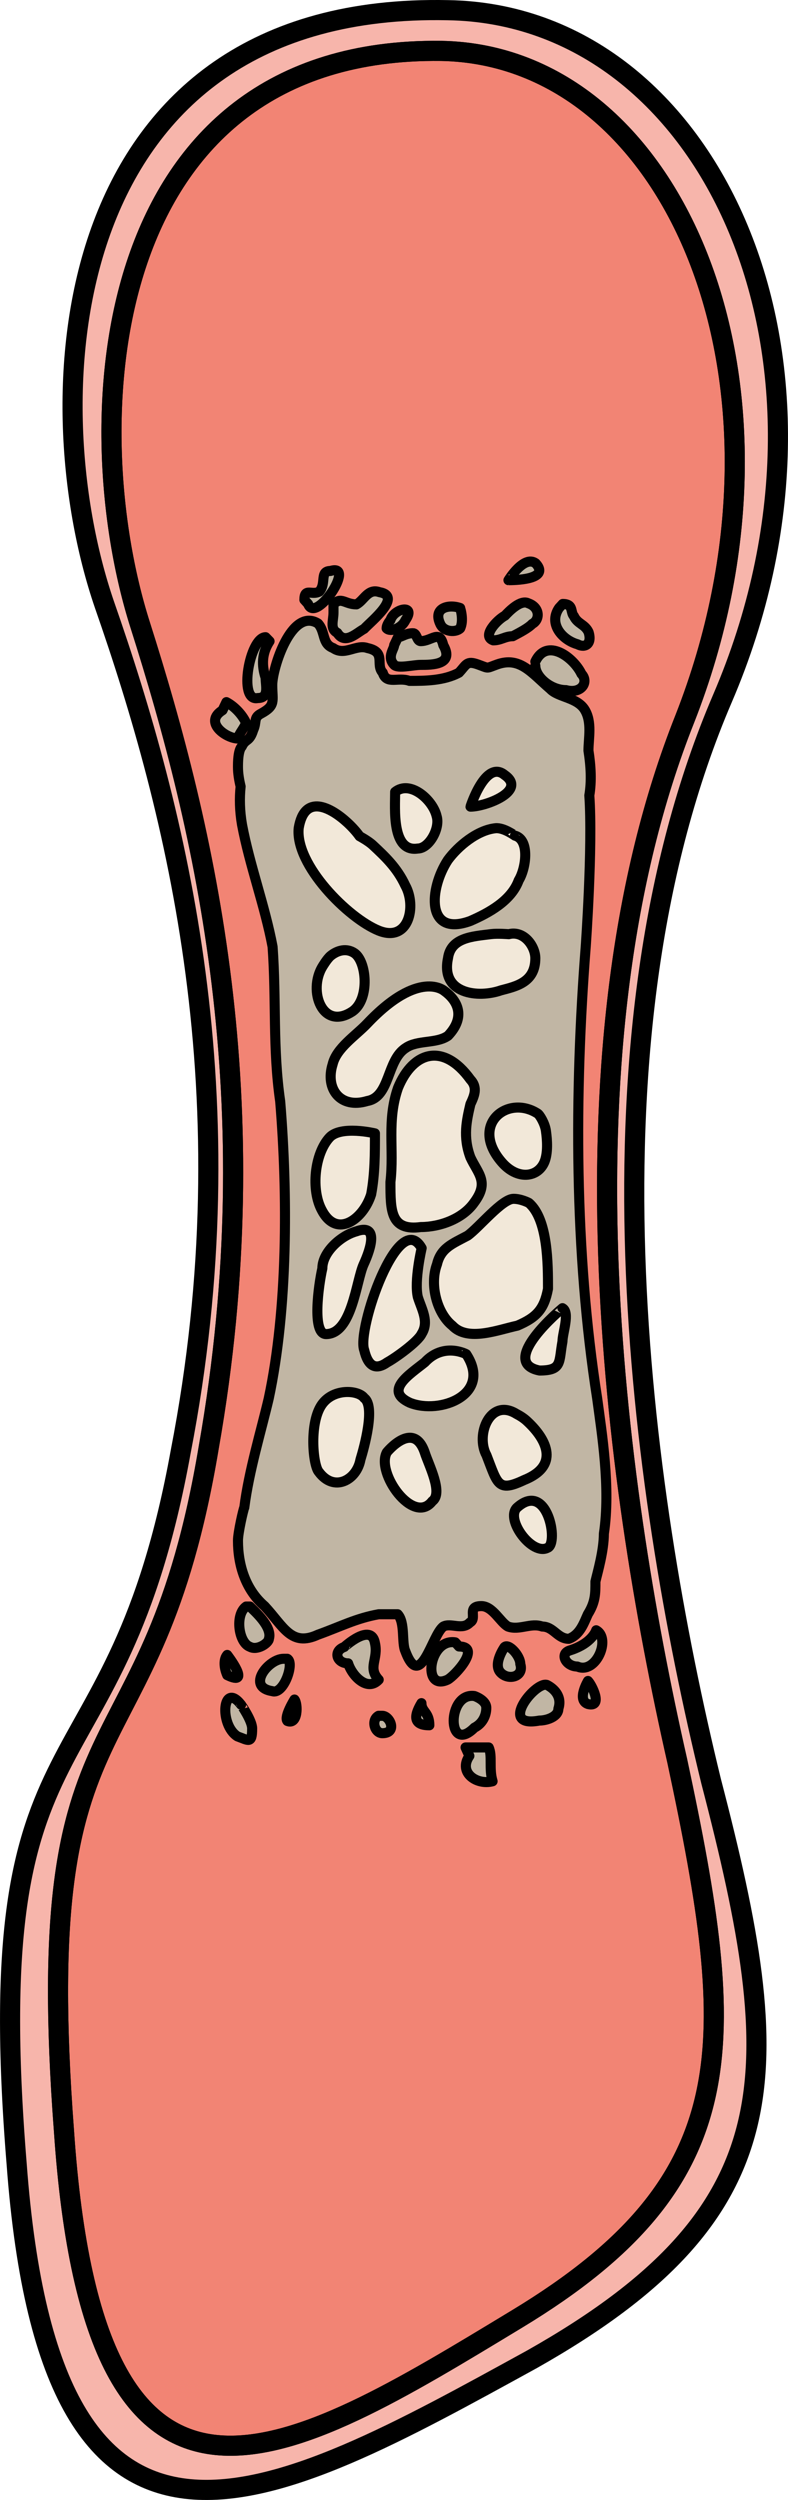 <?xml version="1.0" encoding="utf-8"?>
<!-- Generator: Adobe Illustrator 16.0.0, SVG Export Plug-In . SVG Version: 6.00 Build 0)  -->
<!DOCTYPE svg PUBLIC "-//W3C//DTD SVG 1.1//EN" "http://www.w3.org/Graphics/SVG/1.1/DTD/svg11.dtd">
<svg version="1.1" id="Layer_1" xmlns="http://www.w3.org/2000/svg" xmlns:xlink="http://www.w3.org/1999/xlink" x="0px" y="0px"
	 width="39.186px" height="124.172px" viewBox="0 0 39.186 124.172" enable-background="new 0 0 39.186 124.172"
	 xml:space="preserve">
<g>
	<path opacity="0.6" fill-rule="evenodd" clip-rule="evenodd" fill="#F28474" d="M22.269,0.506
		c13.094,0.202,20.873,17.392,13.662,34.176c-7.21,16.784-4.174,39.028-0.568,53.792c3.795,14.559,3.984,21.436-8.918,28.715
		c-12.904,7.078-23.91,13.346-25.617-9.707c-1.897-23.256,4.934-17.594,8.16-35.389c3.415-17.594-0.19-31.749-3.795-42.063
		C1.586,19.516,2.915,0.102,22.269,0.506L22.269,0.506z"/>
	<path fill="none" stroke="#576E91" stroke-width="0.24" stroke-linecap="round" stroke-linejoin="round" stroke-miterlimit="8" d="
		M21.904,2.507c11.743,0.202,18.563,16.785,12.122,33.167c-6.439,16.179-3.599,37.616-0.379,51.772
		c3.031,14.156,3.41,20.83-7.955,27.707c-11.365,6.875-21.025,12.941-22.541-9.305C1.447,83.402,7.508,88.863,10.35,71.875
		c3.031-17.189-0.189-30.74-3.409-40.852C3.72,20.911,4.857,2.305,21.904,2.507L21.904,2.507z"/>
	
		<path fill-rule="evenodd" clip-rule="evenodd" fill="#F28474" stroke="#000000" stroke-linecap="round" stroke-linejoin="round" stroke-miterlimit="10" d="
		M21.935,2.528C33.679,2.73,40.497,19.313,34.058,35.695c-6.44,16.179-3.6,37.616-0.379,51.771
		c3.03,14.156,3.409,20.832-7.955,27.707c-11.366,6.877-21.026,12.943-22.541-9.303C1.478,83.421,7.539,88.882,10.38,71.895
		c3.031-17.189-0.189-30.74-3.409-40.852C3.751,20.931,4.887,2.326,21.935,2.528L21.935,2.528z"/>
	<path fill="none" stroke="#000000" stroke-width="0.84" stroke-linecap="round" stroke-linejoin="round" stroke-miterlimit="8" d="
		M22.308,0.546C35.401,0.749,43.181,17.937,35.97,34.722c-7.209,16.783-4.174,39.028-0.568,53.789
		c3.795,14.561,3.984,21.436-8.918,28.717c-12.904,7.078-23.909,13.348-25.617-9.707C-1.031,84.265,5.8,89.927,9.026,72.132
		c3.416-17.594-0.19-31.748-3.794-42.063C1.625,19.555,2.953,0.142,22.308,0.546L22.308,0.546z"/>
	<g>
		<path fill-rule="evenodd" clip-rule="evenodd" fill="#C1B6A4" d="M19.602,32.042c0,0.196-0.376,0.59,0,0.982
			c0.188,0.197,0.94,0,1.315,0c0.563,0,1.691,0,1.127-0.982c-0.188-0.787-0.564-0.197-1.127-0.197c-0.188,0-0.188-0.394-0.375-0.394
			c-0.376,0-0.564,0.197-0.752,0.197"/>
		<path fill-rule="evenodd" clip-rule="evenodd" fill="#C1B6A4" d="M16.584,30.423c0,0.405-0.19,0.81,0.191,1.012
			c0.38,0.607,0.952,0,1.333-0.202c0.381-0.404,1.905-1.618,0.762-1.821c-0.571-0.202-0.762,0.405-1.143,0.607
			c-0.572,0-0.762-0.404-1.143,0"/>
		<path fill-rule="evenodd" clip-rule="evenodd" fill="#C1B6A4" d="M13.405,31.85c-0.394,0.604-0.394,1.21-0.197,1.814
			c0,0.403,0.197,1.008-0.393,1.008c-0.983,0.202-0.394-3.023,0.393-3.023"/>
		<path fill-rule="evenodd" clip-rule="evenodd" fill="#C1B6A4" d="M11.259,34.875c0.386,0.201,0.772,0.603,0.966,1.005
			c0,0.201-0.387,0.604-0.387,0.804c-0.579,0-1.738-0.804-0.772-1.406"/>
		<path fill-rule="evenodd" clip-rule="evenodd" fill="#C1B6A4" d="M15.321,29.997c0.371,1.022,2.411-2.046,1.113-1.637
			c-0.556,0-0.186,0.614-0.556,1.023c-0.371,0.204-0.742-0.205-0.742,0.409"/>
		<path fill-rule="evenodd" clip-rule="evenodd" fill="#C1B6A4" d="M19.413,30.806c0.187-0.607,1.308-0.81,0.747,0
			c-0.186,0.404-0.747,0.606-0.934,0.404c0-0.202,0.187-0.404,0.374-0.404"/>
		<path fill-rule="evenodd" clip-rule="evenodd" fill="#C1B6A4" d="M26.621,33.064c0.382,0.405,0.765,1.214,1.528,1.214
			c0.765,0.203,1.146-0.404,0.765-0.809c-0.382-0.809-1.72-1.82-2.293-0.607"/>
		<path fill-rule="evenodd" clip-rule="evenodd" fill="#C1B6A4" d="M24.528,31.806c0.389,0,0.582-0.205,0.971-0.205
			c0.388-0.204,0.775-0.408,0.97-0.613c0.389-0.204,0.389-0.818-0.194-1.022c-0.388-0.205-0.971,0.409-1.164,0.613
			C24.724,30.784,23.946,31.601,24.528,31.806"/>
		<path fill-rule="evenodd" clip-rule="evenodd" fill="#C1B6A4" d="M27.802,30.197c-0.551,0.801,0.184,1.602,0.918,1.803
			c0.366,0.2,0.733,0,0.551-0.602c-0.185-0.4-0.551-0.4-0.734-0.801c-0.185-0.2,0-0.601-0.551-0.601"/>
		<path fill-rule="evenodd" clip-rule="evenodd" fill="#C1B6A4" d="M25.284,28.817c0.193,0,2.124,0,1.352-0.84
			c-0.58-0.419-0.966,0.42-1.352,0.63"/>
		<path fill-rule="evenodd" clip-rule="evenodd" fill="#C1B6A4" d="M29.697,69.462c-1.14-7.277-1.14-15.161-0.57-22.438l-0.19,0.202
			c0-2.292,0.548-5.17,0.369-7.718c0.119-0.71,0.076-1.467-0.043-2.225c0-0.611,0.19-1.426-0.189-2.037
			c-0.379-0.611-1.325-0.611-1.704-1.019c-0.948-0.814-1.517-1.63-2.653-1.223c-0.568,0.204-0.379,0.204-0.947,0
			c-0.568-0.203-0.568,0-0.947,0.408c-0.758,0.407-1.705,0.407-2.463,0.407c-0.568-0.204-1.137,0.203-1.326-0.407
			c-0.379-0.408,0.189-1.019-0.758-1.223c-0.568-0.204-1.137,0.407-1.706,0c-0.568-0.204-0.379-0.814-0.758-1.222
			c-1.326-0.815-2.273,2.24-2.273,3.055c0,0.815,0.189,1.019-0.568,1.426c-0.379,0.204-0.189,0.408-0.379,0.815
			c-0.19,0.61-0.378,0.407-0.568,0.814c-0.19,0.204-0.19,0.814-0.19,1.019c0,0.323,0.055,0.645,0.132,0.968
			c-0.061,0.578-0.049,1.207,0.069,1.894c0.38,2.021,1.14,4.043,1.52,6.064c0.19,2.628,0,5.054,0.379,7.682
			c0.38,4.649,0.38,10.31-0.57,14.757c-0.375,1.599-0.987,3.608-1.215,5.416c-0.041,0.061-0.083,0.129-0.126,0.222
			c0,0.406-0.189,1.017-0.189,1.423c0,1.219,0.378,2.438,1.324,3.252c0.945,1.016,1.324,2.031,2.648,1.422
			c1.135-0.406,1.891-0.813,3.026-1.018c0.189,0,0.756,0,0.945,0c0.379,0.408,0.189,1.424,0.379,1.83
			c0.756,2.033,1.323-0.813,1.891-1.219c0.377-0.203,0.945,0.203,1.324-0.203c0.378-0.203-0.189-0.813,0.567-0.813
			c0.567,0,0.944,0.813,1.323,1.016c0.568,0.203,1.135-0.203,1.703,0c0.566,0,0.756,0.609,1.323,0.609
			c0.567-0.203,0.757-0.813,0.946-1.221c0.377-0.608,0.377-1.014,0.377-1.624c0.112-0.479,0.417-1.52,0.42-2.378
			C30.372,73.913,29.929,71.196,29.697,69.462z"/>
		<path fill-rule="evenodd" clip-rule="evenodd" fill="#C1B6A4" d="M23.081,29.997c-0.393,0.202,0,0.81-0.197,1.214
			c-0.195,0.202-0.786,0.202-0.983-0.202c-0.393-0.81,0.393-1.012,0.983-0.81"/>
		<path fill-rule="evenodd" clip-rule="evenodd" fill="#C1B6A4" d="M17.122,81.599c0.571-0.408,1.331-1.018,1.521,0
			c0.19,0.814-0.38,1.221,0.19,1.832c-0.57,0.611-1.331-0.203-1.521-0.814c-0.57,0-0.761-0.611-0.19-0.814V81.599z"/>
		<path fill-rule="evenodd" clip-rule="evenodd" fill="#C1B6A4" d="M22.639,81.574c-1.308-0.207-1.681,2.469-0.374,1.852
			c0.374-0.207,1.682-1.646,0.561-1.646"/>
		<path fill-rule="evenodd" clip-rule="evenodd" fill="#C1B6A4" d="M25.087,81.812c0.197-0.209,0.787,0.42,0.787,0.84
			c0.195,0.629-0.59,0.84-0.983,0.42S25.087,81.812,25.087,81.812"/>
		<path fill-rule="evenodd" clip-rule="evenodd" fill="#C1B6A4" d="M23.593,84.24c-1.377-0.197-1.377,2.949,0,1.572
			c0.393-0.197,0.59-0.59,0.59-0.984c0-0.393-0.394-0.588-0.787-0.393"/>
		<path fill-rule="evenodd" clip-rule="evenodd" fill="#C1B6A4" d="M27.199,83.689c-0.569-0.197-2.466,2.162-0.379,1.77
			c0.379,0,0.948-0.197,0.948-0.59C27.958,84.277,27.579,83.884,27.199,83.689"/>
		<path fill-rule="evenodd" clip-rule="evenodd" fill="#C1B6A4" d="M20.958,84.593c0,0.439,0.393,0.439,0.393,1.1
			C20.563,85.693,20.563,85.253,20.958,84.593"/>
		<path fill-rule="evenodd" clip-rule="evenodd" fill="#C1B6A4" d="M12.429,79.794c0.189,0.199,1.133,1,0.944,1.602
			c0,0.201-0.567,0.602-0.944,0.4c-0.567-0.199-0.755-1.602-0.189-2.002"/>
		<path fill-rule="evenodd" clip-rule="evenodd" fill="#C1B6A4" d="M14.101,82.39c-0.75,0-1.875,1.406-0.563,1.607
			c0.563,0.201,1.125-1.406,0.75-1.607"/>
		<path fill-rule="evenodd" clip-rule="evenodd" fill="#C1B6A4" d="M11.124,81.998c0.708,0.402,1.417,1.809,0.177,1.205
			c-0.177-0.402-0.177-0.803,0-1.004"/>
		<path fill-rule="evenodd" clip-rule="evenodd" fill="#C1B6A4" d="M14.644,84.626c-0.354-0.428-0.531,0.641-0.354,0.854
			c0.531,0.213,0.531-0.854,0.354-1.066"/>
		<path fill-rule="evenodd" clip-rule="evenodd" fill="#C1B6A4" d="M19.012,85.222c0.383,0,0.765,0.865,0,0.865
			c-0.381,0-0.573-0.648-0.19-0.865"/>
		<path fill-rule="evenodd" clip-rule="evenodd" fill="#C1B6A4" d="M29.46,80.974c0,0.199-0.188,0.6-0.376,0.6
			c-0.188,0.201-0.563,0.201-0.75,0.402c-0.376,0.4-0.188,0.799,0.375,0.799c0.938,0.402,1.688-1.4,0.938-1.801"/>
		<path fill-rule="evenodd" clip-rule="evenodd" fill="#C1B6A4" d="M29.431,83.681c-0.383,0.191-0.764,0.766-0.191,0.957
			c0.764,0.189,0.191-0.957,0-1.146"/>
		<path fill-rule="evenodd" clip-rule="evenodd" fill="#C1B6A4" d="M23.151,86.794c0.385,0,0.77,0,1.152,0
			c0.193,0.42,0,1.051,0.193,1.68c-0.77,0.209-1.73-0.42-1.154-1.26"/>
		<path fill-rule="evenodd" clip-rule="evenodd" fill="#C1B6A4" d="M11.989,84.671c-0.917-1.18-1.101,0.984-0.184,1.572
			c0.551,0.197,0.734,0.395,0.734-0.393c0-0.393-0.367-0.59-0.55-0.982"/>
		
			<path fill-rule="evenodd" clip-rule="evenodd" fill="none" stroke="#000000" stroke-width="0.5" stroke-linecap="round" stroke-linejoin="round" stroke-miterlimit="10" d="
			M19.602,32.042c0,0.196-0.376,0.59,0,0.982c0.188,0.197,0.94,0,1.315,0c0.563,0,1.691,0,1.127-0.982
			c-0.188-0.787-0.564-0.197-1.127-0.197c-0.188,0-0.188-0.394-0.375-0.394c-0.376,0-0.564,0.197-0.752,0.197L19.602,32.042z"/>
		
			<path fill-rule="evenodd" clip-rule="evenodd" fill="none" stroke="#000000" stroke-width="0.5" stroke-linecap="round" stroke-linejoin="round" stroke-miterlimit="10" d="
			M16.584,30.423c0,0.405-0.19,0.81,0.191,1.012c0.38,0.607,0.952,0,1.333-0.202c0.381-0.404,1.905-1.618,0.762-1.821
			c-0.571-0.202-0.762,0.405-1.143,0.607c-0.572,0-0.762-0.404-1.143,0V30.423z"/>
		
			<path fill-rule="evenodd" clip-rule="evenodd" fill="none" stroke="#000000" stroke-width="0.5" stroke-linecap="round" stroke-linejoin="round" stroke-miterlimit="10" d="
			M13.405,31.85c-0.394,0.604-0.394,1.21-0.197,1.814c0,0.403,0.197,1.008-0.393,1.008c-0.983,0.202-0.394-3.023,0.393-3.023
			L13.405,31.85z"/>
		
			<path fill-rule="evenodd" clip-rule="evenodd" fill="none" stroke="#000000" stroke-width="0.5" stroke-linecap="round" stroke-linejoin="round" stroke-miterlimit="10" d="
			M11.066,35.277c-0.965,0.603,0.193,1.406,0.772,1.406c0-0.2,0.387-0.603,0.387-0.804c-0.193-0.402-0.58-0.804-0.966-1.005
			L11.066,35.277z"/>
		
			<path fill-rule="evenodd" clip-rule="evenodd" fill="none" stroke="#000000" stroke-width="0.5" stroke-linecap="round" stroke-linejoin="round" stroke-miterlimit="10" d="
			M15.321,29.997c0.371,1.022,2.411-2.046,1.113-1.637c-0.556,0-0.186,0.614-0.556,1.023c-0.371,0.204-0.742-0.205-0.742,0.409
			L15.321,29.997z"/>
		
			<path fill-rule="evenodd" clip-rule="evenodd" fill="none" stroke="#000000" stroke-width="0.5" stroke-linecap="round" stroke-linejoin="round" stroke-miterlimit="10" d="
			M19.413,30.806c0.187-0.607,1.308-0.81,0.747,0c-0.186,0.404-0.747,0.606-0.934,0.404C19.226,31.008,19.413,30.806,19.413,30.806z
			"/>
		
			<path fill-rule="evenodd" clip-rule="evenodd" fill="none" stroke="#000000" stroke-width="0.5" stroke-linecap="round" stroke-linejoin="round" stroke-miterlimit="10" d="
			M26.621,32.862c0.573-1.213,1.911-0.201,2.293,0.607c0.382,0.404,0,1.012-0.765,0.809c-0.764,0-1.528-0.657-1.528-1.214"/>
		
			<path fill-rule="evenodd" clip-rule="evenodd" fill="none" stroke="#000000" stroke-width="0.5" stroke-linecap="round" stroke-linejoin="round" stroke-miterlimit="10" d="
			M24.528,31.806c0.389,0,0.582-0.205,0.971-0.205c0.388-0.204,0.775-0.408,0.97-0.613c0.389-0.204,0.389-0.818-0.194-1.022
			c-0.388-0.205-0.971,0.409-1.164,0.613C24.724,30.784,23.946,31.601,24.528,31.806"/>
		
			<path fill-rule="evenodd" clip-rule="evenodd" fill="none" stroke="#000000" stroke-width="0.5" stroke-linecap="round" stroke-linejoin="round" stroke-miterlimit="10" d="
			M27.985,29.997c0.068,0,0.127,0.007,0.174,0.018c0.336,0.079,0.216,0.408,0.377,0.583c0.184,0.4,0.55,0.4,0.734,0.801
			C29.453,32,29.086,32.2,28.72,32c-0.734-0.201-1.469-1.002-0.918-1.803L27.985,29.997z"/>
		
			<path fill-rule="evenodd" clip-rule="evenodd" fill="none" stroke="#000000" stroke-width="0.5" stroke-linecap="round" stroke-linejoin="round" stroke-miterlimit="10" d="
			M26.636,27.977c0.772,0.84-1.158,0.84-1.352,0.84C25.284,28.817,26.056,27.558,26.636,27.977z"/>
		
			<path fill-rule="evenodd" clip-rule="evenodd" fill="none" stroke="#000000" stroke-width="0.5" stroke-linecap="round" stroke-linejoin="round" stroke-miterlimit="10" d="
			M29.697,69.462c-1.14-7.277-1.14-15.161-0.57-22.438c0,0,0.357-4.968,0.179-7.516c0.119-0.71,0.076-1.467-0.043-2.225
			c0-0.611,0.19-1.426-0.189-2.037c-0.379-0.611-1.325-0.611-1.704-1.019c-0.948-0.814-1.517-1.63-2.653-1.223
			c-0.568,0.204-0.379,0.204-0.947,0c-0.568-0.203-0.568,0-0.947,0.408c-0.758,0.407-1.705,0.407-2.463,0.407
			c-0.568-0.204-1.137,0.203-1.326-0.407c-0.379-0.408,0.189-1.019-0.758-1.223c-0.568-0.204-1.137,0.407-1.706,0
			c-0.568-0.204-0.379-0.814-0.758-1.222c-1.326-0.815-2.273,2.24-2.273,3.055c0,0.815,0.189,1.019-0.568,1.426
			c-0.379,0.204-0.189,0.408-0.379,0.815c-0.19,0.61-0.378,0.407-0.568,0.814c-0.19,0.204-0.19,0.814-0.19,1.019
			c0,0.323,0.055,0.645,0.132,0.968c-0.061,0.578-0.049,1.207,0.069,1.894c0.38,2.021,1.14,4.043,1.52,6.064
			c0.19,2.628,0,5.054,0.379,7.682c0.38,4.649,0.38,10.31-0.57,14.757c-0.375,1.599-0.987,3.608-1.215,5.416
			c-0.041,0.061-0.315,1.238-0.315,1.645c0,1.219,0.378,2.438,1.324,3.252c0.945,1.016,1.324,2.031,2.648,1.422
			c1.135-0.406,1.891-0.813,3.026-1.018c0.189,0,0.756,0,0.945,0c0.379,0.408,0.189,1.424,0.379,1.83
			c0.756,2.033,1.323-0.813,1.891-1.219c0.377-0.203,0.945,0.203,1.324-0.203c0.378-0.203-0.189-0.813,0.567-0.813
			c0.567,0,0.944,0.813,1.323,1.016c0.568,0.203,1.135-0.203,1.703,0c0.566,0,0.756,0.609,1.323,0.609
			c0.567-0.203,0.757-0.813,0.946-1.221c0.377-0.608,0.377-1.014,0.377-1.624c0.112-0.479,0.417-1.52,0.42-2.378
			C30.372,73.913,29.929,71.196,29.697,69.462z"/>
		
			<path fill-rule="evenodd" clip-rule="evenodd" fill="none" stroke="#000000" stroke-width="0.5" stroke-linecap="round" stroke-linejoin="round" stroke-miterlimit="10" d="
			M22.884,31.21c-0.195,0.202-0.786,0.202-0.983-0.202c-0.393-0.81,0.393-1.012,0.983-0.81
			C22.884,30.199,23.081,30.806,22.884,31.21z"/>
		
			<path fill-rule="evenodd" clip-rule="evenodd" fill="none" stroke="#000000" stroke-width="0.5" stroke-linecap="round" stroke-linejoin="round" stroke-miterlimit="10" d="
			M18.643,81.599c0.19,0.814-0.38,1.221,0.19,1.832c-0.57,0.611-1.331-0.203-1.521-0.814c-0.57,0-0.761-0.611-0.19-0.814
			C17.122,81.802,18.453,80.582,18.643,81.599z"/>
		
			<path fill-rule="evenodd" clip-rule="evenodd" fill="none" stroke="#000000" stroke-width="0.5" stroke-linecap="round" stroke-linejoin="round" stroke-miterlimit="10" d="
			M23.593,84.24c-1.377-0.197-1.377,2.949,0,1.572c0.393-0.197,0.59-0.59,0.59-0.984C24.183,84.435,23.593,84.24,23.593,84.24z"/>
		
			<path fill-rule="evenodd" clip-rule="evenodd" fill="none" stroke="#000000" stroke-width="0.5" stroke-linecap="round" stroke-linejoin="round" stroke-miterlimit="10" d="
			M27.199,83.689c-0.569-0.197-2.466,2.162-0.379,1.77c0.379,0,0.948-0.197,0.948-0.59C27.958,84.277,27.579,83.884,27.199,83.689"
			/>
		
			<path fill-rule="evenodd" clip-rule="evenodd" fill="none" stroke="#000000" stroke-width="0.5" stroke-linecap="round" stroke-linejoin="round" stroke-miterlimit="10" d="
			M20.958,84.593c0,0.439,0.393,0.439,0.393,1.1C20.563,85.693,20.563,85.253,20.958,84.593"/>
		
			<path fill-rule="evenodd" clip-rule="evenodd" fill="none" stroke="#000000" stroke-width="0.5" stroke-linecap="round" stroke-linejoin="round" stroke-miterlimit="10" d="
			M12.429,79.794c0.189,0.199,1.133,1,0.944,1.602c0,0.201-0.567,0.602-0.944,0.4c-0.567-0.199-0.755-1.602-0.189-2.002H12.429z"/>
		
			<path fill-rule="evenodd" clip-rule="evenodd" fill="none" stroke="#000000" stroke-width="0.5" stroke-linecap="round" stroke-linejoin="round" stroke-miterlimit="10" d="
			M14.288,82.39c0.375,0.201-0.188,1.809-0.75,1.607c-1.313-0.201-0.188-1.607,0.563-1.607H14.288z"/>
		
			<path fill-rule="evenodd" clip-rule="evenodd" fill="none" stroke="#000000" stroke-width="0.5" stroke-linecap="round" stroke-linejoin="round" stroke-miterlimit="10" d="
			M11.3,82.199c-0.177,0.201-0.177,0.602,0,1.004C12.54,83.806,11.3,82.199,11.3,82.199z"/>
		
			<path fill-rule="evenodd" clip-rule="evenodd" fill="none" stroke="#000000" stroke-width="0.5" stroke-linecap="round" stroke-linejoin="round" stroke-miterlimit="10" d="
			M14.644,84.414c0.177,0.213,0.177,1.279-0.354,1.066C14.113,85.267,14.644,84.414,14.644,84.414z"/>
		
			<path fill-rule="evenodd" clip-rule="evenodd" fill="none" stroke="#000000" stroke-width="0.5" stroke-linecap="round" stroke-linejoin="round" stroke-miterlimit="10" d="
			M18.822,85.222c-0.382,0.217-0.191,0.865,0.19,0.865c0.765,0,0.383-0.865,0-0.865H18.822z"/>
		
			<path fill-rule="evenodd" clip-rule="evenodd" fill="none" stroke="#000000" stroke-width="0.5" stroke-linecap="round" stroke-linejoin="round" stroke-miterlimit="10" d="
			M29.647,80.974c0.75,0.4,0,2.203-0.938,1.801c-0.563,0-0.899-0.635-0.375-0.799C29.458,81.623,29.647,80.974,29.647,80.974z"/>
		
			<path fill-rule="evenodd" clip-rule="evenodd" fill="none" stroke="#000000" stroke-width="0.5" stroke-linecap="round" stroke-linejoin="round" stroke-miterlimit="10" d="
			M29.239,83.492c0.191,0.189,0.764,1.336,0,1.146C28.667,84.447,29.239,83.492,29.239,83.492z"/>
		
			<path fill-rule="evenodd" clip-rule="evenodd" fill="none" stroke="#000000" stroke-width="0.5" stroke-linecap="round" stroke-linejoin="round" stroke-miterlimit="10" d="
			M23.151,86.794c0.385,0,0.77,0,1.152,0c0.193,0.42,0,1.051,0.193,1.68c-0.77,0.209-1.73-0.42-1.154-1.26L23.151,86.794z"/>
		
			<path fill-rule="evenodd" clip-rule="evenodd" fill="none" stroke="#000000" stroke-width="0.5" stroke-linecap="round" stroke-linejoin="round" stroke-miterlimit="10" d="
			M12.539,85.851c0,0.787-0.184,0.59-0.734,0.393c-0.917-0.588-0.733-2.752,0.184-1.572C11.989,84.671,12.539,85.458,12.539,85.851z
			"/>
		
			<path fill-rule="evenodd" clip-rule="evenodd" fill="none" stroke="#000000" stroke-width="0.5" stroke-linecap="round" stroke-linejoin="round" stroke-miterlimit="10" d="
			M28.054,29.997"/>
		
			<path fill-rule="evenodd" clip-rule="evenodd" fill="none" stroke="#000000" stroke-width="0.5" stroke-linecap="round" stroke-linejoin="round" stroke-miterlimit="10" d="
			M22.639,81.574c-1.308-0.207-1.681,2.469-0.374,1.852c0.374-0.207,1.682-1.646,0.561-1.646L22.639,81.574z"/>
		
			<path fill-rule="evenodd" clip-rule="evenodd" fill="none" stroke="#000000" stroke-width="0.5" stroke-linecap="round" stroke-linejoin="round" stroke-miterlimit="10" d="
			M24.891,83.072c0.394,0.42,1.179,0.209,0.983-0.42c0-0.42-0.59-1.049-0.787-0.84C25.087,81.812,24.497,82.652,24.891,83.072z"/>
	</g>
	<path fill-rule="evenodd" clip-rule="evenodd" fill="#F2E8D9" d="M17.882,41.535c-0.133-0.19-0.348-0.437-0.604-0.673
		c-0.843-0.776-2.134-1.453-2.424,0.266c-0.189,1.833,2.46,4.481,3.975,5.094c1.515,0.611,1.893-1.224,1.325-2.242
		c-0.411-0.885-1.021-1.449-1.613-2.002C18.314,41.765,17.882,41.535,17.882,41.535z"/>
	<path fill-rule="evenodd" clip-rule="evenodd" fill="#F2E8D9" d="M24.638,41.137c-0.906,0.096-1.856,0.886-2.367,1.581
		c-0.926,1.413-1.112,3.837,1.113,3.028c0.927-0.403,2.039-1.009,2.41-2.019c0.371-0.605,0.557-2.02-0.186-2.221
		C25.608,41.507,25.047,41.093,24.638,41.137z"/>
	<path fill-rule="evenodd" clip-rule="evenodd" fill="#F2E8D9" d="M19.65,39.333c0,0.804-0.188,3.015,1.125,2.813
		c0.563,0,1.125-1.005,0.938-1.607C21.526,39.734,20.4,38.729,19.65,39.333"/>
	<path fill-rule="evenodd" clip-rule="evenodd" fill="#F2E8D9" d="M17.541,50.226c-1.499,1.011-2.248-1.012-1.499-2.226
		c0,0,0.225-0.38,0.4-0.525c0.341-0.281,0.798-0.394,1.181-0.136C18.23,47.745,18.401,49.606,17.541,50.226z"/>
	<path fill-rule="evenodd" clip-rule="evenodd" fill="#F2E8D9" d="M18.263,50.836c-0.575,0.607-1.531,1.216-1.722,2.026
		c-0.383,1.216,0.383,2.229,1.722,1.824c1.148-0.203,0.957-2.026,1.913-2.635c0.575-0.405,1.531-0.202,2.105-0.607
		c0.957-1.014,0.383-1.824-0.191-2.229C22.09,49.215,20.84,48.118,18.263,50.836z"/>
	<path fill-rule="evenodd" clip-rule="evenodd" fill="#F2E8D9" d="M25.3,46.401c0.755-0.198,1.321,0.598,1.321,1.194
		c0,1.194-0.944,1.394-1.7,1.592c-1.132,0.398-3.02,0.199-2.643-1.592c0.141-1.033,1.217-1.081,2.146-1.199
		C24.749,46.355,25.3,46.401,25.3,46.401z"/>
	<path fill-rule="evenodd" clip-rule="evenodd" fill="#F2E8D9" d="M26.737,55.31c-1.493-0.963-3.393,0.547-1.793,2.404
		c0.769,0.904,1.795,0.789,2.127,0.005c0.183-0.435,0.145-1.082,0.076-1.558C27.097,55.799,26.837,55.374,26.737,55.31z"/>
	<path fill-rule="evenodd" clip-rule="evenodd" fill="#F2E8D9" d="M18.645,56.293c0,1.01,0,2.019-0.188,3.028
		c-0.375,1.212-1.691,2.221-2.443,0.808c-0.563-1.01-0.375-2.826,0.376-3.635C16.954,55.889,18.645,56.293,18.645,56.293z"/>
	<path fill-rule="evenodd" clip-rule="evenodd" fill="#F2E8D9" d="M23.393,53.62c-1.325-1.832-2.84-1.425-3.598,0.407
		c-0.569,1.627-0.19,3.053-0.379,4.681c0,1.425,0,2.442,1.515,2.238c0.947,0,2.083-0.407,2.651-1.221
		c0.757-1.018,0.189-1.425-0.189-2.238c-0.379-1.019-0.189-1.833,0-2.646C23.582,54.433,23.771,54.027,23.393,53.62"/>
	<path fill-rule="evenodd" clip-rule="evenodd" fill="#F2E8D9" d="M26.3,59.747c0.951,0.813,0.951,3.049,0.951,4.268
		c-0.191,1.017-0.571,1.423-1.523,1.829c-0.951,0.203-2.474,0.813-3.234,0c-0.763-0.609-1.143-2.032-0.763-3.048
		c0.191-0.813,0.763-1.017,1.523-1.423c0.57-0.406,1.712-1.829,2.284-1.829C25.919,59.543,26.3,59.747,26.3,59.747z"/>
	<path fill-rule="evenodd" clip-rule="evenodd" fill="#F2E8D9" d="M20.969,61.995c-1.143-2.025-3.237,4.052-2.857,5.064
		c0.191,0.811,0.572,1.014,1.144,0.608c0.38-0.203,1.523-1.014,1.713-1.418c0.381-0.608,0-1.216-0.19-1.823
		C20.588,63.616,20.969,61.995,20.969,61.995z"/>
	<path fill-rule="evenodd" clip-rule="evenodd" fill="#F2E8D9" d="M18.085,62.795c0.374-0.815,0.748-2.039-0.374-1.632
		C16.964,61.368,16.03,62.184,16.03,63c-0.187,0.816-0.529,3.268,0.187,3.263C17.508,66.254,17.711,63.612,18.085,62.795z"/>
	<path fill-rule="evenodd" clip-rule="evenodd" fill="#F2E8D9" d="M18.112,69.439c0.564,0.407,0,2.447-0.188,3.06
		c-0.188,1.02-1.315,1.631-2.067,0.611c-0.286-0.31-0.481-2.313,0.094-3.264C16.51,68.92,17.833,69.036,18.112,69.439z"/>
	<path fill-rule="evenodd" clip-rule="evenodd" fill="#F2E8D9" d="M21.127,67.662c-0.748,0.603-2.059,1.407-0.748,2.011
		c1.497,0.603,4.118-0.403,2.807-2.413C23.187,67.259,22.063,66.656,21.127,67.662z"/>
	<path fill-rule="evenodd" clip-rule="evenodd" fill="#F2E8D9" d="M21.119,72.133c0.188,0.608,0.94,2.026,0.376,2.432
		c-0.939,1.217-2.819-1.418-2.256-2.432C19.239,72.133,20.555,70.511,21.119,72.133z"/>
	<path fill-rule="evenodd" clip-rule="evenodd" fill="#F2E8D9" d="M26.177,70.558c1.095,0.996,1.611,2.267-0.116,2.956
		c-1.308,0.616-1.308,0.205-1.868-1.231c-0.561-1.026,0.188-2.873,1.494-2.052C25.687,70.231,25.968,70.369,26.177,70.558z"/>
	<path fill-rule="evenodd" clip-rule="evenodd" fill="#F2E8D9" d="M25.7,74.892c1.527-1.392,2.102,1.788,1.527,1.987
		C26.464,77.277,25.126,75.488,25.7,74.892"/>
	<path fill-rule="evenodd" clip-rule="evenodd" fill="#F2E8D9" d="M25.095,38.493c1.133,0.787-0.943,1.573-1.699,1.573
		C23.396,40.066,24.151,37.706,25.095,38.493z"/>
	<path fill="#F2E8D9" d="M26.828,68.073c1.143,0,0.952-0.413,1.143-1.446c0-0.413,0.381-1.445,0-1.652
		C27.971,64.974,24.733,67.66,26.828,68.073z"/>
	
		<path fill-rule="evenodd" clip-rule="evenodd" fill="none" stroke="#000000" stroke-width="0.5" stroke-linecap="round" stroke-linejoin="round" stroke-miterlimit="10" d="
		M17.882,41.535c-0.133-0.19-0.348-0.437-0.604-0.673c-0.843-0.776-2.134-1.453-2.424,0.266c-0.189,1.833,2.46,4.481,3.975,5.094
		c1.515,0.611,1.893-1.224,1.325-2.242c-0.411-0.885-1.021-1.449-1.613-2.002C18.314,41.765,17.882,41.535,17.882,41.535z"/>
	
		<path fill-rule="evenodd" clip-rule="evenodd" fill="none" stroke="#000000" stroke-width="0.5" stroke-linecap="round" stroke-linejoin="round" stroke-miterlimit="10" d="
		M24.638,41.137c-0.906,0.096-1.856,0.886-2.367,1.581c-0.926,1.413-1.112,3.837,1.113,3.028c0.927-0.403,2.039-1.009,2.41-2.019
		c0.371-0.605,0.557-2.02-0.186-2.221C25.608,41.507,25.047,41.093,24.638,41.137z"/>
	
		<path fill-rule="evenodd" clip-rule="evenodd" fill="none" stroke="#000000" stroke-width="0.5" stroke-linecap="round" stroke-linejoin="round" stroke-miterlimit="10" d="
		M19.65,39.333c0,0.804-0.188,3.015,1.125,2.813c0.563,0,1.125-1.005,0.938-1.607C21.526,39.734,20.4,38.729,19.65,39.333"/>
	
		<path fill-rule="evenodd" clip-rule="evenodd" fill="none" stroke="#000000" stroke-width="0.5" stroke-linecap="round" stroke-linejoin="round" stroke-miterlimit="10" d="
		M17.541,50.226c-1.499,1.011-2.248-1.012-1.499-2.226c0,0,0.225-0.38,0.4-0.525c0.341-0.281,0.798-0.394,1.181-0.136
		C18.23,47.745,18.401,49.606,17.541,50.226z"/>
	
		<path fill-rule="evenodd" clip-rule="evenodd" fill="none" stroke="#000000" stroke-width="0.5" stroke-linecap="round" stroke-linejoin="round" stroke-miterlimit="10" d="
		M18.263,50.836c-0.575,0.607-1.531,1.216-1.722,2.026c-0.383,1.216,0.383,2.229,1.722,1.824c1.148-0.203,0.957-2.026,1.913-2.635
		c0.575-0.405,1.531-0.202,2.105-0.607c0.957-1.014,0.383-1.824-0.191-2.229C22.09,49.215,20.84,48.118,18.263,50.836z"/>
	
		<path fill-rule="evenodd" clip-rule="evenodd" fill="none" stroke="#000000" stroke-width="0.5" stroke-linecap="round" stroke-linejoin="round" stroke-miterlimit="10" d="
		M25.3,46.401c0.755-0.198,1.321,0.598,1.321,1.194c0,1.194-0.944,1.394-1.7,1.592c-1.132,0.398-3.02,0.199-2.643-1.592
		c0.141-1.033,1.217-1.081,2.146-1.199C24.749,46.355,25.3,46.401,25.3,46.401z"/>
	
		<path fill-rule="evenodd" clip-rule="evenodd" fill="none" stroke="#000000" stroke-width="0.5" stroke-linecap="round" stroke-linejoin="round" stroke-miterlimit="10" d="
		M26.737,55.31c-1.493-0.963-3.393,0.547-1.793,2.404c0.769,0.904,1.795,0.789,2.127,0.005c0.183-0.435,0.145-1.082,0.076-1.558
		C27.097,55.799,26.837,55.374,26.737,55.31z"/>
	
		<path fill-rule="evenodd" clip-rule="evenodd" fill="none" stroke="#000000" stroke-width="0.5" stroke-linecap="round" stroke-linejoin="round" stroke-miterlimit="10" d="
		M18.645,56.293c0,1.01,0,2.019-0.188,3.028c-0.375,1.212-1.691,2.221-2.443,0.808c-0.563-1.01-0.375-2.826,0.376-3.635
		C16.954,55.889,18.645,56.293,18.645,56.293z"/>
	
		<path fill-rule="evenodd" clip-rule="evenodd" fill="none" stroke="#000000" stroke-width="0.5" stroke-linecap="round" stroke-linejoin="round" stroke-miterlimit="10" d="
		M23.393,53.62c-1.325-1.832-2.84-1.425-3.598,0.407c-0.569,1.627-0.19,3.053-0.379,4.681c0,1.425,0,2.442,1.515,2.238
		c0.947,0,2.083-0.407,2.651-1.221c0.757-1.018,0.189-1.425-0.189-2.238c-0.379-1.019-0.189-1.833,0-2.646
		C23.582,54.433,23.771,54.027,23.393,53.62"/>
	
		<path fill-rule="evenodd" clip-rule="evenodd" fill="none" stroke="#000000" stroke-width="0.5" stroke-linecap="round" stroke-linejoin="round" stroke-miterlimit="10" d="
		M26.3,59.747c0.951,0.813,0.951,3.049,0.951,4.268c-0.191,1.017-0.571,1.423-1.523,1.829c-0.951,0.203-2.474,0.813-3.234,0
		c-0.763-0.609-1.143-2.032-0.763-3.048c0.191-0.813,0.763-1.017,1.523-1.423c0.57-0.406,1.712-1.829,2.284-1.829
		C25.919,59.543,26.3,59.747,26.3,59.747z"/>
	
		<path fill-rule="evenodd" clip-rule="evenodd" fill="none" stroke="#000000" stroke-width="0.5" stroke-linecap="round" stroke-linejoin="round" stroke-miterlimit="10" d="
		M20.969,61.995c-1.143-2.025-3.237,4.052-2.857,5.064c0.191,0.811,0.572,1.014,1.144,0.608c0.38-0.203,1.523-1.014,1.713-1.418
		c0.381-0.608,0-1.216-0.19-1.823C20.588,63.616,20.969,61.995,20.969,61.995z"/>
	
		<path fill-rule="evenodd" clip-rule="evenodd" fill="none" stroke="#000000" stroke-width="0.5" stroke-linecap="round" stroke-linejoin="round" stroke-miterlimit="10" d="
		M18.085,62.795c0.374-0.815,0.748-2.039-0.374-1.632C16.964,61.368,16.03,62.184,16.03,63c-0.187,0.816-0.529,3.268,0.187,3.263
		C17.508,66.254,17.711,63.612,18.085,62.795z"/>
	
		<path fill-rule="evenodd" clip-rule="evenodd" fill="none" stroke="#000000" stroke-width="0.5" stroke-linecap="round" stroke-linejoin="round" stroke-miterlimit="10" d="
		M18.112,69.439c0.564,0.407,0,2.447-0.188,3.06c-0.188,1.02-1.315,1.631-2.067,0.611c-0.286-0.31-0.481-2.313,0.094-3.264
		C16.51,68.92,17.833,69.036,18.112,69.439z"/>
	
		<path fill-rule="evenodd" clip-rule="evenodd" fill="none" stroke="#000000" stroke-width="0.5" stroke-linecap="round" stroke-linejoin="round" stroke-miterlimit="10" d="
		M21.127,67.662c-0.748,0.603-2.059,1.407-0.748,2.011c1.497,0.603,4.118-0.403,2.807-2.413
		C23.187,67.259,22.063,66.656,21.127,67.662z"/>
	
		<path fill-rule="evenodd" clip-rule="evenodd" fill="none" stroke="#000000" stroke-width="0.5" stroke-linecap="round" stroke-linejoin="round" stroke-miterlimit="10" d="
		M21.119,72.133c0.188,0.608,0.94,2.026,0.376,2.432c-0.939,1.217-2.819-1.418-2.256-2.432
		C19.239,72.133,20.555,70.511,21.119,72.133z"/>
	
		<path fill-rule="evenodd" clip-rule="evenodd" fill="none" stroke="#000000" stroke-width="0.5" stroke-linecap="round" stroke-linejoin="round" stroke-miterlimit="10" d="
		M26.177,70.558c1.095,0.996,1.611,2.267-0.116,2.956c-1.308,0.616-1.308,0.205-1.868-1.231c-0.561-1.026,0.188-2.873,1.494-2.052
		C25.687,70.231,25.968,70.369,26.177,70.558z"/>
	
		<path fill-rule="evenodd" clip-rule="evenodd" fill="none" stroke="#000000" stroke-width="0.5" stroke-linecap="round" stroke-linejoin="round" stroke-miterlimit="10" d="
		M25.7,74.892c1.527-1.392,2.102,1.788,1.527,1.987C26.464,77.277,25.126,75.488,25.7,74.892"/>
	
		<path fill-rule="evenodd" clip-rule="evenodd" fill="none" stroke="#000000" stroke-width="0.5" stroke-linecap="round" stroke-linejoin="round" stroke-miterlimit="10" d="
		M25.095,38.493c1.133,0.787-0.943,1.573-1.699,1.573C23.396,40.066,24.151,37.706,25.095,38.493z"/>
	<path fill="none" stroke="#000000" stroke-width="0.5" stroke-linecap="round" stroke-linejoin="round" stroke-miterlimit="10" d="
		M26.828,68.073c1.143,0,0.952-0.413,1.143-1.446c0-0.413,0.381-1.445,0-1.652C27.971,64.974,24.733,67.66,26.828,68.073z"/>
	
		<path fill-rule="evenodd" clip-rule="evenodd" fill="none" stroke="#000000" stroke-linecap="round" stroke-linejoin="round" stroke-miterlimit="10" d="
		M21.935,2.528C33.679,2.73,40.497,19.313,34.058,35.695c-6.44,16.179-3.6,37.616-0.379,51.771
		c3.03,14.156,3.409,20.832-7.955,27.707c-11.366,6.877-21.026,12.943-22.541-9.303C1.478,83.421,7.539,88.882,10.38,71.895
		c3.031-17.189-0.189-30.74-3.409-40.852C3.751,20.931,4.887,2.326,21.935,2.528L21.935,2.528z"/>
	
		<path fill-rule="evenodd" clip-rule="evenodd" fill="none" stroke="#000000" stroke-linecap="round" stroke-linejoin="round" stroke-miterlimit="10" d="
		M22.269,0.506c13.094,0.202,20.873,17.392,13.662,34.176c-7.21,16.784-4.174,39.028-0.568,53.792
		c3.795,14.559,3.984,21.436-8.918,28.715c-12.904,7.078-23.91,13.346-25.617-9.707c-1.897-23.256,4.934-17.594,8.16-35.389
		c3.415-17.594-0.19-31.749-3.795-42.063C1.586,19.516,2.915,0.102,22.269,0.506L22.269,0.506z"/>
</g>
</svg>
